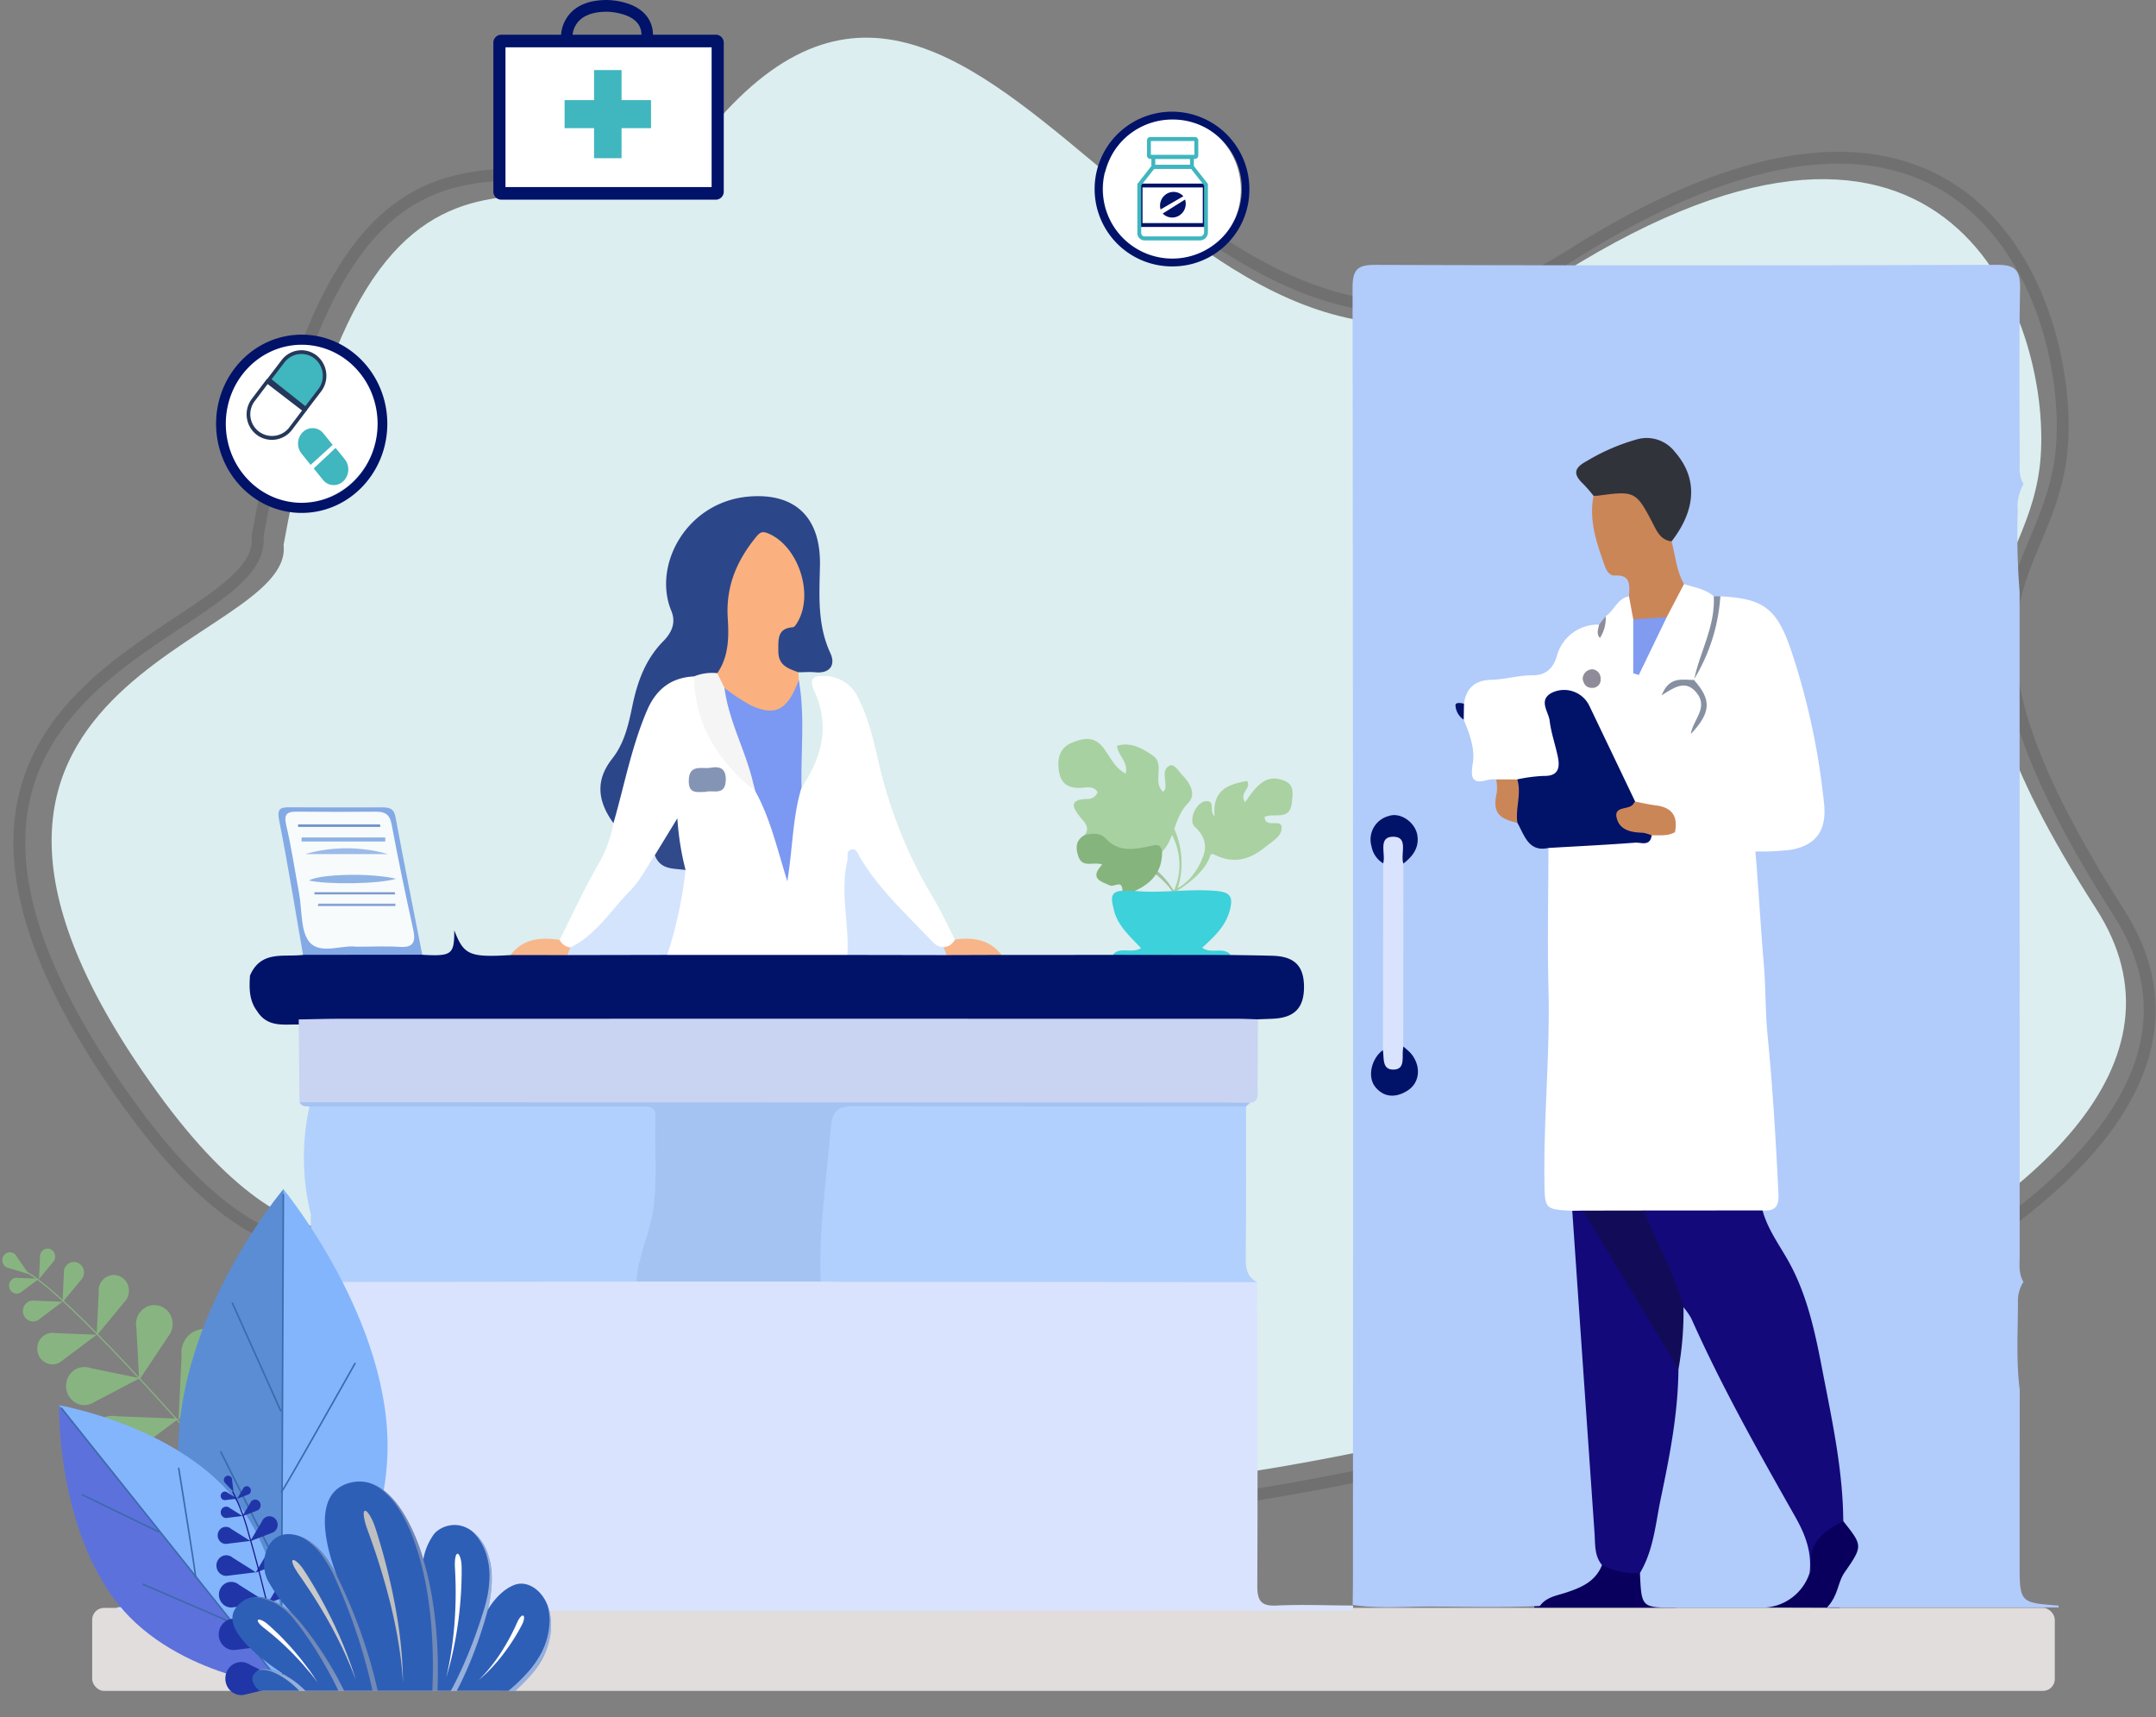 <svg xmlns="http://www.w3.org/2000/svg" xmlns:xlink="http://www.w3.org/1999/xlink" width="363.615" height="289.593" viewBox="0 0 363.615 289.593">
  <rect x="0" y="0" width="363.615" height="289.593" fill="#808080" stroke="none"/>
  <defs>
    <linearGradient id="linear-gradient" x1="0.426" y1="1.02" x2="0.72" y2="0.435" gradientUnits="objectBoundingBox">
      <stop offset="0" stop-color="#fff"/>
      <stop offset="0.05" stop-color="#f8f8f8"/>
      <stop offset="0.299" stop-color="#dadada"/>
      <stop offset="0.544" stop-color="#c4c4c4"/>
      <stop offset="0.781" stop-color="#b7b7b7"/>
      <stop offset="1" stop-color="#b3b3b3"/>
    </linearGradient>
    <linearGradient id="linear-gradient-2" x1="-7.067" y1="0.882" x2="-7.601" y2="0.339" xlink:href="#linear-gradient"/>
    <linearGradient id="linear-gradient-3" x1="1.21" y1="0.9" x2="1.592" y2="0.405" xlink:href="#linear-gradient"/>
    <linearGradient id="linear-gradient-4" x1="-0.566" y1="1.02" x2="-0.2" y2="0.415" xlink:href="#linear-gradient"/>
    <linearGradient id="linear-gradient-5" x1="-2.457" y1="0.926" x2="-2.257" y2="0.403" xlink:href="#linear-gradient"/>
    <linearGradient id="linear-gradient-6" x1="-3.953" y1="0.946" x2="-3.021" y2="0.001" gradientUnits="objectBoundingBox">
      <stop offset="0" stop-color="#fff"/>
      <stop offset="1" stop-color="#bfbfbf"/>
    </linearGradient>
    <linearGradient id="linear-gradient-7" x1="-9.465" y1="0.896" x2="-10.125" y2="0.423" xlink:href="#linear-gradient"/>
    <linearGradient id="linear-gradient-8" x1="-0.42" y1="0.89" x2="0.34" y2="0.048" xlink:href="#linear-gradient-6"/>
    <linearGradient id="linear-gradient-9" x1="0.804" y1="0.782" x2="1.602" y2="0.007" xlink:href="#linear-gradient-6"/>
    <linearGradient id="linear-gradient-10" x1="-18.437" y1="0.864" x2="-18.728" y2="0.047" xlink:href="#linear-gradient-6"/>
    <linearGradient id="linear-gradient-11" x1="-7.917" y1="0.793" x2="-8.426" y2="0.064" xlink:href="#linear-gradient-6"/>
  </defs>
  <g id="health_care" transform="translate(-11.156 -37.82)">
    <rect id="Rectangle_890" data-name="Rectangle 890" width="331" height="14" rx="2" transform="translate(26.704 309)" fill="#e1dddd"/>
    <g id="Group_44888" data-name="Group 44888" transform="translate(2.559 35.488)">
      <g id="Group_453" data-name="Group 453" transform="translate(0)">
        <path id="Path_650" data-name="Path 650" d="M159.443,119.9C140.323,144.62,105.5,98.23,89.4,187.657c1.932,17.15-72.109,22.172-21.247,92.384S138.1,236.4,119.582,269.293c-21.116,37.5,2.2,79.54,87.056,78.749S428,300.182,395.111,249.061s-10.975-53.744-9.371-76.337-15.033-72.151-80.752-30.823S207.86,57.311,159.443,119.9Z" transform="translate(-32.975 -93.425)" fill="#dceeef"/>
        <path id="Path_93296" data-name="Path 93296" d="M162.389,120.526c-19.636,25.584-55.4-22.433-71.931,70.131,1.984,17.752-74.055,22.95-21.82,95.623s71.832-45.168,52.814-11.124c-21.686,38.818,2.261,82.329,89.406,81.51s227.333-49.538,193.56-102.452-11.271-55.628-9.624-79.013-15.439-74.681-82.931-31.9S212.113,55.74,162.389,120.526Z" transform="translate(-38.421 -97.879)" fill="none" stroke="#707070" stroke-linecap="round" stroke-width="2" stroke-dasharray="1000"/>
        <g id="Group_439" data-name="Group 439" transform="translate(28.277 47)">
          <rect id="Rectangle_261" data-name="Rectangle 261" width="23.874" height="12.848" transform="translate(239.083 213.624)" fill="#09005d"/>
          <path id="Path_1142" data-name="Path 1142" d="M-2681.492,5104.08l-10.494,10.056-12.424-.038-2.689-1.526,16.882-17.577Z" transform="translate(2982.517 -4887.664)" fill="#09005d"/>
          <path id="Path_1143" data-name="Path 1143" d="M-4235.982,4874.527c.015,17.031.08,34.062-.007,51.093-.013,2.575.558,3.576,3.2,3.45,4.3-.206,8.614-.019,12.922,0q.218.808-.587.847-102.6.065-205.2,0c-.9,0-1.957.484-2.7-.529,8.017-.764,16.051-.2,24.076-.318,6.613-.1,6.613-.015,6.613-6.806q0-22.278,0-44.556c0-1.591-.215-3.268,2.089-3.2a4.711,4.711,0,0,1,3.615-1.1c17.072.01,34.145-.149,51.217.07q15.563-.211,31.128,0c22.885-.212,45.771-.063,68.658-.081A16.274,16.274,0,0,1-4235.982,4874.527Z" transform="translate(4428.355 -4702.952)" fill="#dae3fe"/>
          <path id="Path_1144" data-name="Path 1144" d="M-4122.77,4528.319c2.367.043,4.734.058,7.1.134,3.663.119,5.249,1.732,5.247,5.272,0,3.512-1.607,5.167-5.194,5.341-.859.042-1.719.066-2.58.1a5.889,5.889,0,0,1-4,1q-78.2.021-156.4-.014c-.215,0-.428-.043-.64-.062-2.723-.255-5.805.774-7.751-2.309-1.351-1.8-1.343-3.884-1.194-6,1.858-4.286,5.69-3.076,8.942-3.477a3.832,3.832,0,0,1,2.681-.906q7.37-.074,14.739,0a3.869,3.869,0,0,1,2.688.884c4.993.282,5.409-.037,5.4-4.125,1.611,4.175,2.549,4.587,9.495,4.178,3.1-1.714,6.441-.91,9.7-.976,5.592-.121,11.184-.205,16.775-.027q15.115-.237,30.228-.011c5.618-.147,11.238-.1,16.856.034,3.12-.057,6.283-.568,9.25.961l18.738-.015A51.639,51.639,0,0,1-4122.77,4528.319Z" transform="translate(4310.666 -4411.922)" fill="#011269"/>
          <path id="Path_1145" data-name="Path 1145" d="M-4175,4727.264l-54.894.072q-.021-5.719-.045-11.44a39.739,39.739,0,0,1-.2-18.259c1.185-1.038,2.627-.844,4-.846q25.121-.034,50.242,0c4.485.007,5.04.613,5.171,5.139.216,7.4.065,14.75-2.541,21.8A8.759,8.759,0,0,1-4175,4727.264Z" transform="translate(4262.674 -4555.786)" fill="#b2d0fd"/>
          <path id="Path_1146" data-name="Path 1146" d="M-4236.369,4627.792q-.064-6.984-.128-13.967c2.366-.04,4.732-.115,7.1-.115q75.562-.011,151.123,0c1.183,0,2.366.06,3.548.093-.02,3.854-.027,7.707-.07,11.561-.011,1.035.337,2.327-1.264,2.528a9.325,9.325,0,0,1-5.017.895c-13.117-.006-26.235.041-39.351-.016-15.911-.07-31.842.758-47.727.04-22.125-1-44.24-.367-66.355-.66A2.636,2.636,0,0,1-4236.369,4627.792Z" transform="translate(4267.196 -4486.558)" fill="#c9d3f2"/>
          <path id="Path_1147" data-name="Path 1147" d="M-3618.242,4730.224q-34.563-.026-69.126-.053c-1.507,0-3.014-.032-4.521-.048-1.149-1.276-1.026-2.889-1.047-4.443-.095-7.07,1.027-14.043,1.664-21.051.355-3.912,1.173-4.365,5.041-4.366q31.464-.006,62.928.013c1.052,0,2.155-.3,3.157.321-.005,8.543.034,17.087-.052,25.629C-3620.216,4728.034-3619.909,4729.426-3618.242,4730.224Z" transform="translate(3810.615 -4558.648)" fill="#b2d0fd"/>
          <path id="Path_1148" data-name="Path 1148" d="M-3912.944,4311.624l-30.382,0c-.738-.934-.389-1.935-.077-2.869a50.327,50.327,0,0,0,2.088-10.834c.111-2.25-.724-4.375-.838-6.724-1.043,1.258-1.661,2.691-2.556,3.923-3.088,5.608-7.613,9.92-11.98,14.372a3.732,3.732,0,0,1-2.822,1.405c-1.088-.1-1.958-.45-1.965-1.813,2.182-4.318,4.2-8.737,6.612-12.916a21.456,21.456,0,0,0,2.467-6.772c-.858-2.447.441-4.577.948-6.814,1.063-4.693,2.222-9.37,4.469-13.63,1.725-3.27,4.225-5.311,8.091-4.7a2.739,2.739,0,0,1,1.012,2.034c.466,7.552,5.084,12.533,9.887,17.4a38.233,38.233,0,0,1,4.654,12.039,82.792,82.792,0,0,1,1.33-10.616,1.95,1.95,0,0,1,1.333-1.72c3.4-5.031,4.835-10.371,2.155-16.245-.93-2.039-.225-2.7,1.667-2.56a6.2,6.2,0,0,1,5.545,3.33c2.045,3.872,2.907,8.151,3.892,12.35a78.772,78.772,0,0,0,9.09,21.994c1.283,2.186,2.345,4.511,3.509,6.773.036,1.431-.88,1.758-1.989,1.859-1.7.008-2.7-1.239-3.756-2.329-3.886-4-7.924-7.863-11.109-13.272a21.477,21.477,0,0,0-.8,8.855C-3912.083,4306.64-3911.49,4309.225-3912.944,4311.624Z" transform="translate(4036.182 -4195.235)" fill="#fff"/>
          <path id="Path_1149" data-name="Path 1149" d="M-4076.054,4698.972q-33.02,0-66.04-.044c-2.38-.007-3.7.387-3.954,3.342-.751,8.733-2.07,17.418-1.749,26.229l-31.055,0c.206-4.166,2.177-7.87,2.793-11.972.79-5.254.193-10.476.434-15.7.1-2.087-1.409-1.86-2.687-1.861q-12.9-.01-25.8,0l-29.669.005c-.7-.056-1.484.131-1.914-.712q77.575.018,155.148.037c1.72,0,3.439.04,5.159.062Q-4075.721,4698.664-4076.054,4698.972Z" transform="translate(4266.522 -4557.022)" fill="#a4c3f2"/>
          <path id="Path_1150" data-name="Path 1150" d="M-3902.712,4115.129c-3.782.182-6.347,2.1-7.9,5.709-2.628,6.113-3.834,12.671-5.672,19.032-2.81-3.834-2.972-7.37-.223-10.855,2.075-2.63,2.766-5.789,3.413-8.914.856-4.137,2.218-7.866,5.2-10.9,1.318-1.337,2.242-3.024,1.367-5.132-3.207-7.728,2.61-18.481,13.21-19.288,7.733-.588,12.029,3.572,11.858,11.672-.107,5.039-.458,9.969,1.756,14.748.923,1.994-.073,3.458-2.516,3.23-.955-.089-1.924-.006-2.888,0a3.024,3.024,0,0,1-3.8-2.225c-.6-2-.624-3.9,1.026-5.55,3.771-3.764,3.121-10.776-1.175-13.914-1.287-.941-2.15-.981-3.2.461-2.4,3.311-4.022,6.822-3.764,11.1a24.783,24.783,0,0,1-.672,7.3c-.317,1.323-.668,2.6-1.964,3.288C-3899.983,4115.286-3901.312,4115.9-3902.712,4115.129Z" transform="translate(4000.067 -4045.712)" fill="#2c468a"/>
          <path id="Path_1151" data-name="Path 1151" d="M-3796.76,4144.952c1.961-2.8,1.965-6.139,1.767-9.278-.343-5.418,1.554-9.745,4.8-13.714.679-.832,1.081-.974,2.082-.546,4.974,2.121,7.672,10.087,4.928,14.863-.21.365-.53.913-.827.934-2.646.185-2.446,2.042-2.452,4.021-.007,2.485,1.715,2.937,3.374,3.578.027.435.052.87.077,1.3.42,4.272-2.269,6.458-6.954,5.425a11.052,11.052,0,0,1-5.744-3.457C-3796.336,4147.141-3797.585,4146.42-3796.76,4144.952Z" transform="translate(3898.05 -4076.089)" fill="#fab17f"/>
          <path id="Path_1152" data-name="Path 1152" d="M-3431.377,4346.689c.919-1.24.026-2.078-.651-2.9-1.429-1.739-2.1-3.1,1.069-3.193a1.722,1.722,0,0,0,1.746-1.16c-.684-1.071-1.752-.782-2.646-.717-1.98.146-3.444-.471-3.838-2.622s.019-4.138,2.193-5c1.788-.708,3.634-1.2,5.221.815,1.162,1.475,1.9,3.422,3.8,4.409.5-1.982-1.249-2.922-1.462-4.688,2.387-.715,4.358.477,6.115,1.7,2.012,1.4-.2,4.392,1.684,6.069a1.864,1.864,0,0,0,.323-.48c.327-1.322-.741-3.118.723-3.924.79-.436,1.563.934,2.224,1.623,1.3,1.355,2.368,3.257.906,4.708-2.346,2.328-2.154,5.915-4.362,8.182C-3423.069,4350.513-3427.328,4349.13-3431.377,4346.689Z" transform="translate(3594.643 -4250.517)" fill="#a8d1a2"/>
          <path id="Path_1198" data-name="Path 1198" d="M-9137.062,230.767a10.774,10.774,0,0,1,.464,9.736c-2.427,5.132,3.915-2.032,0-10.648S-9137.062,230.767-9137.062,230.767Z" transform="translate(9314.883 -134.909)" fill="#a9d1a2"/>
          <path id="Path_1199" data-name="Path 1199" d="M1.078,4.194s1.769,7.47-.212,10.563S4.506,12.832,1.46,3.9,1.078,4.194,1.078,4.194Z" transform="translate(166.917 97.92) rotate(-49)" fill="#a0c39a"/>
          <path id="Path_1153" data-name="Path 1153" d="M-3791.084,4272.179a32.829,32.829,0,0,0,4.528,2.98c4.142,1.862,6.133.71,8.006-4.311,1.081,6.018.313,12.088.47,18.133-1.494,4.819-1.456,9.894-2.4,15.81-1.77-5.685-2.914-10.695-5.38-15.15-2.974-4.554-3.781-10-5.69-15A2.311,2.311,0,0,1-3791.084,4272.179Z" transform="translate(3893.587 -4200.823)" fill="#7b98f2"/>
          <path id="Path_1154" data-name="Path 1154" d="M-3359.237,4493.085l-19.922-.025c1.266-1.463,3.082-.16,4.794-1.119-1.87-2.023-4.014-3.8-4.628-6.613-.306-1.4-.836-3,1.486-3.064a1.522,1.522,0,0,1,2.059.018c4.638.442,9.268-.43,13.933.02,2.452.235,2.6,1.279,2.127,3.18-.683,2.718-2.625,4.493-4.67,6.379C-3362.493,4493-3360.5,4491.6-3359.237,4493.085Z" transform="translate(3547.134 -4376.688)" fill="#3cd1db"/>
          <path id="Path_1155" data-name="Path 1155" d="M-3293.775,4386.12c1.725-3.174,1.835-5.338-.443-7.449-1.137-1.055.217-4.088,1.751-4.288,1.891-.247.534,1.808,1.6,2.482-.44-4.226,2.141-5.373,5.484-5.9.761,1.255-1.463,2.016-.344,3.57,1.7-2.443,3.467-5.114,6.861-3.5,1.466.7,1.142,2.315,1.009,3.6-.327,3.164-3.055,1.592-4.6,2.4a2.074,2.074,0,0,0,.162.6c.667,1.064,2.883-.374,2.72,1.41-.12,1.308-1.644,2.155-2.767,3.06-2.691,2.167-5.321,2.875-8.583,1.269C-3292.017,4382.835-3292.123,4384.951-3293.775,4386.12Z" transform="translate(3476.045 -4283.907)" fill="#a9d1a2"/>
          <path id="Path_1156" data-name="Path 1156" d="M-4233.6,4424.533l-20.108.023c-1.317-7.554-2.524-15.133-4.023-22.648-.42-2.1.256-2.251,1.827-2.239,5.166.042,10.333.024,15.5.014,1.146,0,2.006.092,2.295,1.641C-4236.671,4409.074-4235.115,4416.8-4233.6,4424.533Z" transform="translate(4285.135 -4308.182)" fill="#83aae5"/>
          <path id="Path_1157" data-name="Path 1157" d="M-3406.737,4436.064l-2.059-.018c-.025-1.964-1.385-.594-2.076-.894-1.587-.689-3.549-1.19-1.341-3.532-1.4-.579-3.275.664-3.994-1.3-.512-1.4-.544-2.84,1.05-3.682,1.339-.279,2.5-.543,3.73.761,2.053,2.178,4.875,1.648,7.327,1.091,1.3-.3,1.723-.3,1.989.961C-3402.086,4432.846-3403.93,4434.819-3406.737,4436.064Z" transform="translate(3578.424 -4330.47)" fill="#85b47d"/>
          <path id="Path_1158" data-name="Path 1158" d="M-3092.343,4879.926c1.24-.151,2.068.157,2.058,1.709-.03,4.874-.02,9.748-.012,14.622a1.706,1.706,0,0,1-1.422,1.889c-.376-.381-1.081-.764-1.079-1.142C-3092.763,4891.31-3093.681,4885.582-3092.343,4879.926Z" transform="translate(3306.731 -4708.397)" fill="#496ea5"/>
          <path id="Path_1159" data-name="Path 1159" d="M-3092.262,4072.3c1.273-.154,2.083.23,2.077,1.761q-.032,7.214,0,14.426a2.061,2.061,0,0,1-1.4,2.018c-.366-.388-1.044-.77-1.052-1.165C-3092.751,4083.657-3093.458,4077.953-3092.262,4072.3Z" transform="translate(3306.626 -4035.327)" fill="#486da3"/>
          <path id="Path_1160" data-name="Path 1160" d="M-4004.915,4532.932a2.318,2.318,0,0,0,1.816,1.27c.69.792-.241.9-.5,1.3l-9.587-.01C-4011,4532.629-4008.042,4532.491-4004.915,4532.932Z" transform="translate(4079.619 -4419.085)" fill="#f7b78b"/>
          <path id="Path_1161" data-name="Path 1161" d="M-3557.683,4534.142a2.253,2.253,0,0,0,1.915-1.271c3.01-.412,5.791-.068,7.872,2.585l-9.226.03C-3557.4,4535.08-3558.172,4534.9-3557.683,4534.142Z" transform="translate(3697.132 -4419.07)" fill="#f8b589"/>
          <path id="Path_1162" data-name="Path 1162" d="M-3953.274,4465.02q.253-.648.5-1.3c4.347-2.086,6.861-6.3,10.128-9.615,1.651-1.677,2.756-3.936,4.108-5.932,1.74.81,3.5,1.582,5.188,2.5a70.909,70.909,0,0,1-3.09,14.315Z" transform="translate(4029.291 -4348.606)" fill="#d4e4fd"/>
          <path id="Path_1163" data-name="Path 1163" d="M-3644.614,4458.679q.282.672.562,1.344l-16.774-.028c.312-5.3-1.272-10.607-.012-15.917.146-.614-.215-1.485.493-1.8.992-.436,1.23.579,1.6,1.2,3.069,5.2,7.41,9.217,11.489,13.48C-3646.51,4457.745-3645.84,4458.681-3644.614,4458.679Z" transform="translate(3784.064 -4343.607)" fill="#d4e4fd"/>
          <path id="Path_1164" data-name="Path 1164" d="M-3814.777,4266.069c.724,5.575,3.517,10.474,4.8,15.867.127.536.284,1.064.427,1.6-6.1-4.937-10.23-11.016-10.372-19.4a7.921,7.921,0,0,1,3.936-.553Z" transform="translate(3917.28 -4194.713)" fill="#f5f5f5"/>
          <path id="Path_1165" data-name="Path 1165" d="M-3855.967,4419.556c-1.958-.32-4.222.047-5.187-2.5l3.8-6.222A46.912,46.912,0,0,0-3855.967,4419.556Z" transform="translate(3951.912 -4317.485)" fill="#304a8b"/>
          <path id="Path_1166" data-name="Path 1166" d="M-3822.534,4363.277c-1.408,0-2.84.4-2.853-1.776-.018-3.033,2.231-2.035,3.712-2.3,1.432-.26,2.559.049,2.533,2C-3819.182,4364.083-3821.351,4362.875-3822.534,4363.277Z" transform="translate(3921.868 -4274.387)" fill="#8494b4"/>
          <path id="Path_1167" data-name="Path 1167" d="M-4238.591,4426.852c-2.3-.344-5.974,1.327-7.813-.695-1.617-1.778-1.3-5.462-1.829-8.307-.709-3.831-1.276-7.7-2.167-11.481-.48-2.046.292-2.308,1.885-2.292q6.618.064,13.238.005c1.477-.011,2.326.4,2.652,2.147,1.1,5.9,2.337,11.78,3.626,17.642.472,2.146.085,3.17-2.261,3.013C-4233.51,4426.733-4235.777,4426.852-4238.591,4426.852Z" transform="translate(4278.993 -4311.854)" fill="#f8fbfc"/>
          <g id="Group_438" data-name="Group 438" transform="translate(208.432)">
            <path id="Path_1168" data-name="Path 1168" d="M-3042.973,4062.417c3.293,4.156,3.324,4.179.2,8.678-1.154,1.664-1.03,3.866-2.937,5.871h39.079s-.056-.314-.056-.313c-6.54-.481-6.543-.481-6.541-7.324q0-14.523.017-29.047c-.622-4.9-.308-9.814-.3-14.724a5.96,5.96,0,0,1,.928-3.5c-.865-1.426-.637-3.023-.637-4.575q-.013-55.889-.012-111.778a123.563,123.563,0,0,1-.318-13.713,7.534,7.534,0,0,1,.991-4.49c-.8-1.19-.666-2.55-.666-3.89,0-9.632-.119-19.266.07-28.894.062-3.126-.616-4.2-3.841-4.189q-52.485.182-104.97.009c-2.968-.009-3.769.823-3.765,3.916q.124,108.861.063,217.724c0,1.456-.029,2.911-.045,4.367,4.595.688,9.214.229,13.82.269,5.912.052,11.827.177,17.739-.082,1.113-1.536,2.844-1.743,4.44-2.272,2.515-.833,4.941-1.829,6.058-4.65.013-6.929-.805-13.809-1.209-20.71-.66-11.264-1.479-22.522-2.336-33.775-.153-2.009-.109-4.055-1.575-5.662-2.914-.722-3.75-2.7-3.593-5.684.863-16.333.69-32.686.672-49.034a20.378,20.378,0,0,0-.33-5.342c-1.525-2.058-4.387-2.555-5.518-5.086-2.142-1.055-3.737-2.433-3.174-5.289a2.141,2.141,0,0,0-1.011-2.239c-2.127-.152-3.03-1.036-2.948-3.54a13.679,13.679,0,0,0-1.508-6.435,6.182,6.182,0,0,0-.8-1.007c-.841-.807-1.274-1.45.423-1.448,1.879-3.8,5.555-3.472,8.7-3.677,3.739-.243,6.517-1.1,7.977-5.168.849-2.368,3.215-3.442,5.539-4.147a5.252,5.252,0,0,0,1.961-1.282c1.2-1.469,2.82-2.544,3.775-4.255.323-1.386.379-2.938-1.083-3.428-3.157-1.059-3.6-3.84-4.173-6.518a22.926,22.926,0,0,1-.7-6.258,2.823,2.823,0,0,0-.324-1.276c-2.028-3.634-2-3.732,1.735-5.693a26.554,26.554,0,0,1,3.261-1.4c2.884-1.053,5.636-1.419,7.979,1.266,2.488,2.851,2.865,6.11,1.788,9.652-.518,1.706-1.7,3.093-2.231,4.8a13.143,13.143,0,0,0,1.963,7.353c1.6,1.354,3.654,1.636,5.452,2.531a7.535,7.535,0,0,0,1.508.251c6.04.249,9.534,3.39,11.245,9.521a136.083,136.083,0,0,1,4.97,24.254c.408,4.486-1.246,6.645-5.594,7.331-1.833.289-3.959-.547-5.428,1.363a44.105,44.105,0,0,0,.246,10c1.264,14.464,1.746,28.985,3,43.448.19,2.186.5,4.528-1.434,6.242-.954,1.313-.464,2.66.226,3.755,8.885,14.1,10.039,30.414,12.347,46.4C-3043.718,4060.618-3043.768,4061.66-3042.973,4062.417Z" transform="translate(3125.733 -3850.533)" fill="#b1cbfb"/>
            <path id="Path_1169" data-name="Path 1169" d="M-2786.853,4854.28c-.059-8.716-1.927-17.165-3.558-25.641-1.215-6.316-2.561-12.645-5.729-18.275-1.562-2.775-3.467-5.334-4.328-8.489a2.722,2.722,0,0,0-2.275-1.009c-5.628-.04-11.264-.489-16.877.251-1.979.938-1.045,2.4-.5,3.66,1.888,4.383,3.79,8.759,5.636,13.16,4.287,9.5,9.127,18.694,14.208,27.757.756,1.348,1.4,2.765,2.226,4.074a36.81,36.81,0,0,1,5.527,13.249c.123-.174.377-.375.351-.52C-2793.007,4857.923-2790.135,4855.96-2786.853,4854.28Z" transform="translate(2869.613 -4642.396)" fill="#13097a"/>
            <path id="Path_1170" data-name="Path 1170" d="M-2794.784,4950.64c.405-3.48-.7-6.417-2.4-9.432-6.207-10.964-12.412-21.941-17.565-33.51a11.683,11.683,0,0,0-1.3-1.862c-1.161.814-1.088,2.111-1.092,3.306a46.252,46.252,0,0,1-.613,6.959,173.671,173.671,0,0,1-5.128,31.309c-.258,1.062-.876,2.069-.518,3.24.258,5.847.258,5.846,6.057,5.842q7.237-.005,14.473,0A8.464,8.464,0,0,0-2794.784,4950.64Z" transform="translate(2871.87 -4730.018)" fill="#b1cbfb"/>
            <path id="Path_1171" data-name="Path 1171" d="M-2882.731,4866.279c2.318-3.869,2.634-8.363,3.531-12.651,1.5-7.143,2.9-14.318,2.962-21.682a13.3,13.3,0,0,0-2.216-5.38c-3.7-5.965-7.314-11.987-10.955-17.991-.841-1.388-1.523-2.953-2.97-3.857a1.4,1.4,0,0,0-1.764.473q1.865,27.18,3.756,54.36c.13,1.834-.062,3.818,1.261,5.378A11.834,11.834,0,0,0-2882.731,4866.279Z" transform="translate(2931.199 -4645.649)" fill="#13097a"/>
            <path id="Path_1172" data-name="Path 1172" d="M-2918.865,4486.151l1.8-.03a12.489,12.489,0,0,0,10.323-.016l19.965-.015c1.792.136,2.794-.393,2.69-2.6-.424-9-.961-17.994-1.841-26.962-.392-3.99-.291-8-.635-12.012-.542-6.306-.875-12.644-1.417-18.96-.271-1.9-1.8-1.449-2.928-1.644-3.525-.611-7.179-.477-10.535-2.043a7.892,7.892,0,0,0-4.367.631c-1.121.878-2.433.69-3.695.671a51.454,51.454,0,0,0-10.5.642c-1.032.2-2.154.123-2.878,1.146-.012,7.938-.194,15.879.006,23.811.27,10.727-.805,21.409-.688,32.125C-2923.51,4485.9-2923.557,4485.9-2918.865,4486.151Z" transform="translate(2955.921 -4326.611)" fill="#fff"/>
            <path id="Path_1173" data-name="Path 1173" d="M-2974.832,4215.537c1.205,1.922,3.183,1.585,4.97,1.9,2.857.508,5.832.208,8.592,1.359a43.02,43.02,0,0,0,6.1-.307c4.263-.8,5.959-3.374,5.473-7.847a119.914,119.914,0,0,0-5.507-25.653c-2.419-7.137-4.616-8.868-11.978-9.227-1.207,4.728-2.3,9.5-4.36,13.93a.863.863,0,0,0,.067,1.192c2.134,1.949,1.713,4.08.683,5.757,1.7-4.114.631-6.158-3.726-6.165.905-.771,2.417.548,3.107-.982a90.412,90.412,0,0,0,3.055-8.976c.411-1.521,1.046-3.165.069-4.763-1.455-1.261-3.3-1.494-5.018-2.065-1.994,1.109-2.319,3.439-3.49,5.15-1.061,2.692-2.7,5.067-4.177,8.448a76.559,76.559,0,0,1-.163-7.789c-.09-1.414-.155-2.838-1.452-3.742-1.934.331-2.49,2.406-3.933,3.359-.347.452-.293,1.056-.546,1.55a1.784,1.784,0,0,0-.327,1.213c-.221-.423.086-.945-.235-1.348a7.165,7.165,0,0,0-7.1,5.192c-.663,2.4-2.1,3.368-4.1,3.355-2.372-.014-4.63.712-6.965.755-2.617.049-4.235,1.261-4.628,4.033a2.579,2.579,0,0,0-.047,2.694c1,2.4,1.959,4.956,1.522,7.491-.492,2.861.339,3.33,2.689,2.634a5.016,5.016,0,0,1,1.268-.049,4.266,4.266,0,0,0,3.49.86c1.592-.251,3.172-.577,4.788-.711,2.452-.206,3.378-1.714,2.955-4.158-.362-2.1-1.01-4.127-1.4-6.214-.23-1.223-1.07-2.792.767-3.42a3.324,3.324,0,0,1,4.056,1.208,19.186,19.186,0,0,1,1.4,2.646c2.254,4.457,4.161,9.1,6.63,13.444a3.239,3.239,0,0,0,2.218,1.189A5.7,5.7,0,0,1-2974.832,4215.537Z" transform="translate(3029.21 -4119.854)" fill="#fff"/>
            <path id="Path_1175" data-name="Path 1175" d="M-2867.058,4093.472q.359,1.937.717,3.871c1.994,1.741,3.833.879,5.651-.36l2.912-5.578c-1.291-2.216-1.438-4.793-2.1-7.208-.923-1.741-2.208-3.223-3.143-4.975-2.5-4.679-5.394-5.4-10.023-2.7-.823,4.252.586,8.12,1.96,11.979.26.729.832,1.52,1.625,1.465C-2866.723,4089.777-2866.94,4091.631-2867.058,4093.472Z" transform="translate(2913.679 -4037.566)" fill="#cb8658"/>
            <path id="Path_1176" data-name="Path 1176" d="M-2887.1,4035.626a5.388,5.388,0,0,0,.641-.009c6.479-.854,6.507-.869,9.692,5.323.653,1.271,1.393,2.215,2.833,2.366,4.2-5.415,4.389-10.7.57-15.063a6,6,0,0,0-6.34-2.157,34.54,34.54,0,0,0-8.561,3.693c-2.2,1.176-2.274,2.246-.559,3.862A25.208,25.208,0,0,1-2887.1,4035.626Z" transform="translate(2927.742 -3996.674)" fill="#31333a"/>
            <path id="Path_1177" data-name="Path 1177" d="M-3097.1,4430.111q-.028,15.754-.057,31.506a2.511,2.511,0,0,0,.531,3.519,1.815,1.815,0,0,0,2.372.021c1.494-1.164,1.216-2.644.543-4.149q.01-15.431.022-30.863c.708-1.718,1.145-3.435-.54-4.829a1.787,1.787,0,0,0-2.387,0C-3098.281,4426.709-3097.93,4428.4-3097.1,4430.111Z" transform="translate(3102.264 -4329.172)" fill="#dae3fe"/>
            <path id="Path_1178" data-name="Path 1178" d="M-3100.792,4641.845c-.023.216-.05.432-.07.647-.121,1.333.361,3.252-1.636,3.24-1.926-.012-1.5-1.969-1.739-3.278-1.931,1.413-2.655,4.508-1.274,6.21,1.566,1.93,3.66,1.766,5.475.587,2.153-1.4,2.249-4.29.456-6.325A13.024,13.024,0,0,0-3100.792,4641.845Z" transform="translate(3109.348 -4510.01)" fill="#011269"/>
            <path id="Path_1179" data-name="Path 1179" d="M-3104.366,4415.689c.471-1.588-.956-4.5,1.709-4.485,2.641.014,1.142,2.957,1.7,4.519,1.533-1.183,2.684-2.62,2.355-4.75-.336-2.182-2.844-3.969-4.823-3.266a4.09,4.09,0,0,0-2.905,5.124A4.2,4.2,0,0,0-3104.366,4415.689Z" transform="translate(3109.532 -4314.749)" fill="#011269"/>
            <path id="Path_1180" data-name="Path 1180" d="M-2971.473,4378.755c.846-2.446,2.654-4.9-.025-7.331l-3.555,0a7.555,7.555,0,0,1,.1,2.239C-2975.672,4376.845-2974.818,4378-2971.473,4378.755Z" transform="translate(2999.278 -4284.642)" fill="#cb8658"/>
            <path id="Path_1181" data-name="Path 1181" d="M-2762.748,4186.087c.266,5.055-2.354,9.372-3.33,14.109l-.052-.04a30.557,30.557,0,0,0,4.487-14.062Z" transform="translate(2823.67 -4130.184)" fill="#8690a1"/>
            <g id="Group_452" data-name="Group 452" transform="translate(17.352 71.678)">
              <path id="Path_1174" data-name="Path 1174" d="M-2932.524,4299.614q-3.858-8.071-7.72-16.137a4.72,4.72,0,0,0-6.367-2.2c-2.286,1.233-.519,3.168-.333,4.718.25,2.077.981,4.086,1.394,6.149.395,1.97-.1,3.206-2.417,3.139a26.856,26.856,0,0,0-4.442.582c.761,2.44-.35,4.889.024,7.332,1.207,2.132,1.878,4.979,5.235,4.234,4.876-.283,9.757-.519,14.627-.891.976-.075,2.5.709,2.786-1.23-.419-1.322-1.582-1.285-2.591-1.542-2.084-.531-3.08-1.328-.68-2.986A1.365,1.365,0,0,0-2932.524,4299.614Z" transform="translate(2962.836 -4280.765)" fill="#011269"/>
              <path id="Path_1182" data-name="Path 1182" d="M-3015.894,4296.892q.023-1.346.047-2.694c-.531-.137-1.4-.252-1.437.226A3.109,3.109,0,0,0-3015.894,4296.892Z" transform="translate(3017.289 -4291.86)" fill="#011269"/>
            </g>
            <path id="Path_1183" data-name="Path 1183" d="M-2867.1,4207.679c-.137.73-.516,1.471.128,2.254a6.134,6.134,0,0,0,.98-3.669Z" transform="translate(2908.686 -4146.998)" fill="#8f8b99"/>
            <path id="Path_1184" data-name="Path 1184" d="M-2872.574,4807.866l-10.323.016q6.724,11.149,13.446,22.3c.9,1.488,1.773,2.991,2.659,4.486a55.288,55.288,0,0,0,.856-10.48C-2867.444,4818.438-2870.51,4813.373-2872.574,4807.866Z" transform="translate(2921.753 -4648.372)" fill="#120c58"/>
            <path id="Path_1185" data-name="Path 1185" d="M-2844.567,4393.9a1.13,1.13,0,0,0-.211.242c-.616,1.335-3.491.3-2.892,2.581.536,2.039,2.505,2.381,4.388,2.434a6.088,6.088,0,0,1,1.5.443c1.323-.072,2.687.179,3.925-.545.575-2.806-.618-4.2-3.264-4.523C-2842.275,4394.395-2843.417,4394.117-2844.567,4393.9Z" transform="translate(2892.231 -4303.375)" fill="#cb8658"/>
            <path id="Path_1186" data-name="Path 1186" d="M-2824.234,4207.173q-2.826.182-5.652.362,0,4.554,0,9.108l.937.285Z" transform="translate(2877.225 -4147.756)" fill="#809bef"/>
            <path id="Path_1187" data-name="Path 1187" d="M-2794.455,4270.474c-1.968,0-4.185-.687-5.458,2.591,2.111-1.341,3.968-2.643,5.772-.572,2.288,2.627-.536,4.681-.853,7.1,3.432-3.674,3.529-5.775.487-9.158Z" transform="translate(2852.046 -4200.461)" fill="#8690a1"/>
            <path id="Path_1188" data-name="Path 1188" d="M-2883.183,4261.6c.16.94.649,1.578,1.666,1.532a1.367,1.367,0,0,0,1.358-1.505,1.531,1.531,0,0,0-1.313-1.624A1.645,1.645,0,0,0-2883.183,4261.6Z" transform="translate(2921.993 -4191.786)" fill="#8f8b99"/>
          </g>
          <path id="Path_1189" data-name="Path 1189" d="M-4211.057,4468.7c-3,.922-11.756.987-14.709.293C-4224.027,4467.918-4215.5,4467.653-4211.057,4468.7Z" transform="translate(4258.182 -4365.159)" fill="#8fb3e4"/>
          <path id="Path_1190" data-name="Path 1190" d="M-4219.38,4430.891h-14.112c0-.228,0-.455.006-.683h14.115C-4219.374,4430.436-4219.376,4430.663-4219.38,4430.891Z" transform="translate(4264.672 -4333.632)" fill="#8cb2e6"/>
          <path id="Path_1191" data-name="Path 1191" d="M-4215.674,4442.144h-13.945A25.376,25.376,0,0,1-4215.674,4442.144Z" transform="translate(4261.418 -4342.765)" fill="#9bbbe8"/>
          <path id="Path_1192" data-name="Path 1192" d="M-4223.3,4417.409h-13.893c0-.143,0-.284,0-.426h13.809C-4223.36,4417.125-4223.331,4417.267-4223.3,4417.409Z" transform="translate(4267.785 -4322.611)" fill="#7093cb"/>
          <path id="Path_1193" data-name="Path 1193" d="M-4206.292,4485.982h-13.624l-.01-.375h13.525C-4206.363,4485.732-4206.327,4485.857-4206.292,4485.982Z" transform="translate(4253.276 -4379.801)" fill="#7d9acd"/>
          <path id="Path_1194" data-name="Path 1194" d="M-4216.364,4497.215h12.978c0,.137,0,.273.006.41h-13.1Q-4216.424,4497.421-4216.364,4497.215Z" transform="translate(4250.386 -4389.476)" fill="#8aa3d6"/>
          <path id="Path_1195" data-name="Path 1195" d="M-3310.879,4444.423s-1.247,5.051-5.587,6.651h.891s4.821-2.812,5.668-6.1Z" transform="translate(3494.379 -4345.479)" fill="#a9d1a2"/>
        </g>
        <g id="Group_446" data-name="Group 446" transform="translate(91.8 2.332)">
          <rect id="Rectangle_879" data-name="Rectangle 879" width="37.521" height="24.861" transform="translate(0.319 6.747)" fill="#fff"/>
          <path id="Path_95" data-name="Path 95" d="M950.449,335.993h-4.968v-5.068h-4.637v5.068h-4.968v4.73h4.968v5.068h4.637v-5.068h4.968Z" transform="translate(-923.857 -319.109)" fill="#40b6bf"/>
          <path id="Path_96" data-name="Path 96" d="M869.85,238.987H859.232c-.03-2.4-1.459-4.24-4.033-5.178a12.089,12.089,0,0,0-3.717-.675c-7.181,0-7.709,5.157-7.747,5.853h-10.1a1.35,1.35,0,0,0-1.321,1.375v25.075a1.35,1.35,0,0,0,1.321,1.375H869.85a1.35,1.35,0,0,0,1.321-1.375V240.362A1.35,1.35,0,0,0,869.85,238.987Zm-23.455-1.9c.946-1.31,2.658-1.975,5.087-1.975a10.267,10.267,0,0,1,3.106.575c1.793.665,2.677,1.746,2.706,3.3H845.676A3.952,3.952,0,0,1,846.4,237.086Zm22.73,27.6H834.357V241.117h34.768Z" transform="translate(-832.311 -233.134)" fill="#011269"/>
        </g>
        <g id="Group_445" data-name="Group 445" transform="translate(193.756 21.171)">
          <ellipse id="Ellipse_1665" data-name="Ellipse 1665" cx="11.605" cy="12.083" rx="11.605" ry="12.083" transform="translate(0.906 1.071)" fill="#fff"/>
          <rect id="Rectangle_54" data-name="Rectangle 54" width="10.826" height="6.707" transform="translate(7.118 12.483)" fill="#fff"/>
          <g id="Group_51" data-name="Group 51" transform="translate(10.482 14.365)">
            <path id="Path_86" data-name="Path 86" d="M1551.77,545.557a2.5,2.5,0,0,1-.973,3.045,2.39,2.39,0,0,1-3.1-.49Z" transform="translate(-1547.467 -545.334)" fill="#011269"/>
            <path id="Path_87" data-name="Path 87" d="M1547.29,547.03a2.534,2.534,0,0,1-1.94-.911l-.117-.138,4.373-2.742.066.163a2.642,2.642,0,0,1-1.033,3.236A2.532,2.532,0,0,1,1547.29,547.03Zm-1.6-.98a2.232,2.232,0,0,0,2.793.325,2.328,2.328,0,0,0,.973-2.687Z" transform="translate(-1545.233 -543.239)" fill="#fff"/>
          </g>
          <g id="Group_52" data-name="Group 52" transform="translate(10.192 13.221)">
            <path id="Path_88" data-name="Path 88" d="M1543.869,536.312a2.493,2.493,0,0,1,1.072-3.009,2.393,2.393,0,0,1,3.085.6Z" transform="translate(-1543.567 -532.824)" fill="#011269"/>
            <path id="Path_89" data-name="Path 89" d="M1544.756,531.356a2.543,2.543,0,0,1,1.91.98l.112.142-4.46,2.585-.06-.166a2.635,2.635,0,0,1,1.138-3.2A2.528,2.528,0,0,1,1544.756,531.356Zm1.563,1.036a2.234,2.234,0,0,0-2.781-.424,2.322,2.322,0,0,0-1.061,2.651Z" transform="translate(-1542.092 -531.355)" fill="#fff"/>
          </g>
          <path id="Path_90" data-name="Path 90" d="M1529.565,441.939h-7.542a.564.564,0,0,1-.552-.575v-2.549a.564.564,0,0,1,.552-.575h7.542a.564.564,0,0,1,.552.575v2.549A.564.564,0,0,1,1529.565,441.939Zm-7.443-.678h7.343v-2.342h-7.343Z" transform="translate(-1513.184 -433.975)" fill="#40b6bf"/>
          <path id="Path_91" data-name="Path 91" d="M1536.65,470.374h-7.166v-2.3h7.166Zm-6.514-.627H1536V468.7h-5.863Z" transform="translate(-1520.457 -460.749)" fill="#40b6bf"/>
          <path id="Path_92" data-name="Path 92" d="M1515.258,525.63h-11.415v-7.312h11.415Zm-10.79-.65h10.165v-6.012h-10.165Z" transform="translate(-1496.94 -506.193)" fill="#011269"/>
          <path id="Path_93" data-name="Path 93" d="M1514.414,499.675h-9.364a1.224,1.224,0,0,1-1.207-1.238v-8.284l2.214-2.823a1.072,1.072,0,0,1,.847-.416h6.3l2.54,3.239v8.156A1.351,1.351,0,0,1,1514.414,499.675Zm-9.919-9.28v8.042a.558.558,0,0,0,.555.56h9.364a.685.685,0,0,0,.681-.688v-7.914l-2.2-2.8H1506.9a.433.433,0,0,0-.342.167h0Z" transform="translate(-1497.185 -477.967)" fill="#40b6bf"/>
          <path id="Path_94" data-name="Path 94" d="M1444.545,419.995a13.048,13.048,0,1,1,12.775-13.045A12.926,12.926,0,0,1,1444.545,419.995Zm0-24.769a11.727,11.727,0,1,0,11.507,11.724A11.63,11.63,0,0,0,1444.545,395.225Z" transform="translate(-1431.771 -393.905)" fill="#011269"/>
        </g>
        <g id="Group_451" data-name="Group 451" transform="translate(45.041 58.773)">
          <ellipse id="Ellipse_1666" data-name="Ellipse 1666" cx="13.389" cy="13.941" rx="13.389" ry="13.941" transform="translate(0.634 0.483)" fill="#fff"/>
          <g id="Group_450" data-name="Group 450" transform="translate(4.852 2.393)">
            <g id="Group_441" data-name="Group 441">
              <g id="Group_42" data-name="Group 42">
                <path id="Path_76" data-name="Path 76" d="M284.7,885.225a4.332,4.332,0,0,1-2.616-.879,4.089,4.089,0,0,1-1.585-2.7,4.141,4.141,0,0,1,.74-3.038l5.605-7.743a3.776,3.776,0,0,1,5.343-.821l.715.538a3.791,3.791,0,0,1,1.469,2.507,3.839,3.839,0,0,1-.686,2.816l-5.426,7.5A4.386,4.386,0,0,1,284.7,885.225Zm5.221-15.317a3.2,3.2,0,0,0-2.595,1.332l-5.605,7.743a3.5,3.5,0,0,0-.625,2.565,3.459,3.459,0,0,0,1.341,2.287h0a3.772,3.772,0,0,0,5.338-.818l5.426-7.5a3.2,3.2,0,0,0,.57-2.344,3.159,3.159,0,0,0-1.226-2.09l-.715-.539A3.165,3.165,0,0,0,289.921,869.908Z" transform="translate(-280.454 -869.279)" fill="#fff"/>
                <g id="Group_41" data-name="Group 41" transform="translate(3.647 0.233)">
                  <path id="Path_77" data-name="Path 77" d="M331.6,881.289l-2.374,3.106a0,0,0,0,1,0,0l-6.17-4.908a0,0,0,0,1,0,0l2.336-3.057a3.9,3.9,0,0,1,5.409-.837,4.056,4.056,0,0,1,.8,5.7Z" transform="translate(-322.62 -874.53)" fill="#40b6bf"/>
                  <path id="Path_78" data-name="Path 78" d="M325.226,881.924l-.24-.188-6.416-5.1.193-.255,2.336-3.056a4.178,4.178,0,0,1,5.819-.9,4.379,4.379,0,0,1,.866,6.152Zm-5.8-5.4,5.694,4.528,2.191-2.866a3.733,3.733,0,0,0-.741-5.245,3.589,3.589,0,0,0-5,.776Z" transform="translate(-318.571 -871.621)" fill="#25385b"/>
                </g>
              </g>
              <g id="Group_44" data-name="Group 44" transform="translate(0.297 5.071)">
                <g id="Group_43" data-name="Group 43" transform="translate(0 0)">
                  <path id="Path_79" data-name="Path 79" d="M287.566,929.064l2.369-3.129h0l6.295,4.832a0,0,0,0,1,0,0l-2.331,3.079a3.97,3.97,0,1,1-6.337-4.785Z" transform="translate(-286.452 -925.36)" fill="#fff"/>
                  <path id="Path_80" data-name="Path 80" d="M286.98,921.558l.244.185,6.546,5.024-.193.257-2.331,3.079a4.265,4.265,0,0,1-5.879.963,4.337,4.337,0,0,1-.941-6.135Zm5.925,5.33-5.809-4.458-2.186,2.888a3.661,3.661,0,1,0,5.854,4.4Z" transform="translate(-283.554 -921.558)" fill="#25385b"/>
                </g>
              </g>
            </g>
            <g id="Group_444" data-name="Group 444" transform="translate(8.397 12.778)">
              <g id="Group_47" data-name="Group 47">
                <path id="Path_81" data-name="Path 81" d="M377.862,1006a3.225,3.225,0,0,1-.931,1.715,2.613,2.613,0,0,1-3.834-.2l-4.238-5a2.86,2.86,0,0,1,.207-3.864l.448-.427a2.422,2.422,0,0,1,3.554.186l4.1,4.845A3.28,3.28,0,0,1,377.862,1006Zm-9.194-5.782a2.391,2.391,0,0,0,.5,2.005l4.238,5a2.207,2.207,0,0,0,3.24.168h0a2.857,2.857,0,0,0,.209-3.859l-4.1-4.845a2.017,2.017,0,0,0-2.961-.153l-.448.427A2.356,2.356,0,0,0,368.668,1000.218Z" transform="translate(-368.206 -997.53)" fill="#fff"/>
                <g id="Group_46" data-name="Group 46" transform="translate(0.158 0.163)">
                  <path id="Path_82" data-name="Path 82" d="M376.735,1002.308l1.682,2.1a0,0,0,0,1,0,0l-4.03,3.652h0L372.728,1006a2.959,2.959,0,0,1,.206-3.911,2.542,2.542,0,0,1,3.8.224Z" transform="translate(-371.874 -1001.119)" fill="#40b6bf"/>
                  <path id="Path_83" data-name="Path 83" d="M376.691,1002.47l-.155.142-4.19,3.8-.139-.17-1.655-2.062a3.167,3.167,0,0,1,.223-4.209,2.744,2.744,0,0,1,4.1.243Zm-4.3,3.323,3.719-3.37-1.553-1.934a2.346,2.346,0,0,0-1.653-.887,2.374,2.374,0,0,0-1.845.682,2.72,2.72,0,0,0-.189,3.615Z" transform="translate(-369.857 -999.162)" fill="#fff"/>
                </g>
              </g>
              <g id="Group_49" data-name="Group 49" transform="translate(2.633 3.307)">
                <g id="Group_48" data-name="Group 48">
                  <path id="Path_84" data-name="Path 84" d="M400.451,1039.706l-1.7-2.1a0,0,0,0,1,0,0l4-3.75h0l1.671,2.062a3.021,3.021,0,0,1-.175,3.958,2.556,2.556,0,0,1-2,.777A2.53,2.53,0,0,1,400.451,1039.706Z" transform="translate(-398.462 -1033.545)" fill="#40b6bf"/>
                  <path id="Path_85" data-name="Path 85" d="M395.718,1034.768l.153-.146,4.158-3.9.14.171,1.671,2.062a3.233,3.233,0,0,1-.189,4.259,2.778,2.778,0,0,1-2.154.838,2.724,2.724,0,0,1-1.948-1.026Zm4.27-3.421-3.69,3.46,1.567,1.933a2.32,2.32,0,0,0,1.659.874,2.371,2.371,0,0,0,1.838-.716,2.777,2.777,0,0,0,.16-3.658Z" transform="translate(-395.718 -1030.723)" fill="#fff"/>
                </g>
              </g>
            </g>
          </g>
          <path id="Ellipse_38" data-name="Ellipse 38" d="M14.438,1.705A12.285,12.285,0,0,0,9.456,2.752,12.744,12.744,0,0,0,5.387,5.609,13.328,13.328,0,0,0,2.643,9.846a13.886,13.886,0,0,0,0,10.374,13.328,13.328,0,0,0,2.744,4.237,12.744,12.744,0,0,0,4.069,2.857,12.38,12.38,0,0,0,9.964,0,12.744,12.744,0,0,0,4.069-2.857,13.328,13.328,0,0,0,2.744-4.237,13.886,13.886,0,0,0,0-10.374,13.328,13.328,0,0,0-2.744-4.237,12.744,12.744,0,0,0-4.069-2.857,12.285,12.285,0,0,0-4.982-1.047m0-1.705c7.974,0,14.438,6.73,14.438,15.033S22.411,30.065,14.438,30.065,0,23.335,0,15.033,6.464,0,14.438,0Z" transform="translate(0)" fill="#011269"/>
        </g>
        <g id="LEAF" transform="translate(-1.419 189.866)">
          <g id="Group_1523" data-name="Group 1523" transform="translate(79.074 64.191) rotate(141)">
            <g id="Group_1511" data-name="Group 1511" transform="translate(0 0)">
              <path id="Path_7770" data-name="Path 7770" d="M9.619,17.277A5.033,5.033,0,0,1,3.762,13.2c-.007-.046-.012-.091-.018-.137L0,0,12.254,8.607h0a4.8,4.8,0,0,1,1.693,2.961A5.082,5.082,0,0,1,9.619,17.277Z" transform="translate(20.503 8.527) rotate(-39)" fill="#88b481"/>
              <path id="Path_7771" data-name="Path 7771" d="M9.394.064A4.982,4.982,0,0,0,3.726,4.349c-.007.047-.012.095-.018.142L0,18.1,11.859,9.054h0a5.189,5.189,0,0,0,1.653-3.092A5.133,5.133,0,0,0,9.394.064Z" transform="translate(10.379 22.57) rotate(-141)" fill="#88b481"/>
            </g>
            <g id="Group_1512" data-name="Group 1512" transform="translate(2.708 14.111)">
              <path id="Path_7770-2" data-name="Path 7770" d="M9.016,16.339A4.712,4.712,0,0,1,3.5,12.5c-.007-.043-.011-.086-.016-.129L0,0,11.532,8.115h0a4.509,4.509,0,0,1,1.587,2.8A4.854,4.854,0,0,1,9.016,16.339Z" transform="matrix(0.839, -0.545, 0.545, 0.839, 18.841, 6.938)" fill="#88b481"/>
              <path id="Path_7771-2" data-name="Path 7771" d="M8.957.009A4.816,4.816,0,0,0,3.552,4.1c-.007.045-.012.089-.018.134L-.092,17.112,11.219,8.472h0A5,5,0,0,0,12.811,5.54,4.749,4.749,0,0,0,8.957.009Z" transform="matrix(-0.899, -0.438, 0.438, -0.899, 11.428, 22.106)" fill="#88b481"/>
            </g>
            <g id="Group_1513" data-name="Group 1513" transform="translate(6.985 28.499)">
              <path id="Path_7770-3" data-name="Path 7770" d="M7.383,13.381a3.859,3.859,0,0,1-4.514-3.146c-.005-.035-.009-.071-.013-.106L0,0,9.444,6.645h0a3.692,3.692,0,0,1,1.3,2.293A3.975,3.975,0,0,1,7.383,13.381Z" transform="matrix(0.839, -0.545, 0.545, 0.839, 15.43, 5.681)" fill="#88b481"/>
              <path id="Path_7771-3" data-name="Path 7771" d="M7.335.007A3.944,3.944,0,0,0,2.908,3.358c-.006.037-.01.073-.015.11L-.075,14.013,9.188,6.938h0a4.092,4.092,0,0,0,1.3-2.4A3.889,3.889,0,0,0,7.335.007Z" transform="matrix(-0.899, -0.438, 0.438, -0.899, 9.358, 18.103)" fill="#88b481"/>
            </g>
            <g id="Group_1514" data-name="Group 1514" transform="translate(11.658 40.242)">
              <path id="Path_7770-4" data-name="Path 7770" d="M5.859,10.779a3.06,3.06,0,0,1-3.6-2.525c0-.029-.007-.057-.01-.085L0,0,7.534,5.333h0A2.955,2.955,0,0,1,8.566,7.18,3.239,3.239,0,0,1,5.859,10.779Z" transform="matrix(0.914, -0.407, 0.407, 0.914, 11.561, 3.371)" fill="#88b481"/>
              <path id="Path_7771-4" data-name="Path 7771" d="M5.925-.008a3.2,3.2,0,0,0-3.576,2.7c0,.029-.008.059-.012.088L-.085,11.248,7.4,5.545h0a3.307,3.307,0,0,0,1.057-1.93A3.1,3.1,0,0,0,5.925-.008Z" transform="translate(7.901 13.731) rotate(-160)" fill="#88b481"/>
            </g>
            <g id="Group_1515" data-name="Group 1515" transform="translate(13.967 50.093)">
              <path id="Path_7770-5" data-name="Path 7770" d="M4.916,8.91a2.57,2.57,0,0,1-3.006-2.1c0-.024-.006-.047-.009-.07L0,0,6.289,4.425h0a2.459,2.459,0,0,1,.866,1.527A2.647,2.647,0,0,1,4.916,8.91Z" transform="matrix(0.839, -0.545, 0.545, 0.839, 10.275, 3.783)" fill="#88b481"/>
              <path id="Path_7771-5" data-name="Path 7771" d="M4.885,0A2.626,2.626,0,0,0,1.937,2.236c0,.024-.007.049-.01.073L-.05,9.332,6.118,4.62h0a2.725,2.725,0,0,0,.868-1.6A2.59,2.59,0,0,0,4.885,0Z" transform="matrix(-0.899, -0.438, 0.438, -0.899, 6.232, 12.054)" fill="#88b481"/>
            </g>
            <g id="Group_1516" data-name="Group 1516" transform="translate(18.377 59.307)">
              <path id="Path_7770-6" data-name="Path 7770" d="M3.274,5.934a1.711,1.711,0,0,1-2-1.4c0-.016,0-.031-.006-.047L0,0,4.188,2.947h0a1.637,1.637,0,0,1,.576,1.017A1.763,1.763,0,0,1,3.274,5.934Z" transform="matrix(0.839, -0.545, 0.545, 0.839, 6.843, 2.519)" fill="#88b481"/>
              <path id="Path_7771-6" data-name="Path 7771" d="M3.253,0A1.749,1.749,0,0,0,1.29,1.489c0,.016,0,.032-.007.049L-.033,6.214,4.074,3.076h0a1.815,1.815,0,0,0,.578-1.065A1.725,1.725,0,0,0,3.253,0Z" transform="matrix(-0.899, -0.438, 0.438, -0.899, 4.15, 8.027)" fill="#88b481"/>
            </g>
            <g id="Group_1517" data-name="Group 1517" transform="translate(20.687 65.44)">
              <path id="Path_7770-7" data-name="Path 7770" d="M2.475,4.485A1.293,1.293,0,0,1,.962,3.43c0-.012,0-.024,0-.035L0,0,3.165,2.227h0A1.238,1.238,0,0,1,3.6,3,1.332,1.332,0,0,1,2.475,4.485Z" transform="matrix(0.839, -0.545, 0.545, 0.839, 5.172, 1.904)" fill="#88b481"/>
              <path id="Path_7772" data-name="Path 7772" d="M2.39,4.628A1.259,1.259,0,0,1,.926,3.541c0-.012,0-.024,0-.037L0,0,3.063,2.3h0a1.3,1.3,0,0,1,.421.793A1.367,1.367,0,0,1,2.39,4.628Z" transform="translate(6.019 3.566) rotate(19)" fill="#88b481"/>
              <path id="Path_7771-7" data-name="Path 7771" d="M2.459,0A1.322,1.322,0,0,0,.975,1.126c0,.012,0,.025-.005.037l-1,3.535,3.1-2.372h0a1.372,1.372,0,0,0,.437-.8A1.3,1.3,0,0,0,2.459,0Z" transform="matrix(-0.899, -0.438, 0.438, -0.899, 3.137, 6.067)" fill="#88b481"/>
            </g>
            <path id="Path_7773" data-name="Path 7773" d="M.1,0h0A.106.106,0,0,0,0,.107c0,.127.243,12.882.974,26.68.429,8.1.942,14.978,1.522,20.43.727,6.822,1.564,11.428,2.489,13.691a.1.1,0,0,0,.132.051.106.106,0,0,0,.056-.135C4.254,58.578,3.421,53.99,2.7,47.187,2.116,41.738,1.6,34.868,1.175,26.767.444,12.973.2.222.2.095A.1.1,0,0,0,.1,0Z" transform="translate(21.728 8.737)" fill="#88b481"/>
          </g>
          <g id="Group_1520" data-name="Group 1520" transform="matrix(-0.574, -0.819, 0.819, -0.574, 45.895, 110.157)">
            <g id="Group_1510" data-name="Group 1510" transform="translate(0.214 18.329) rotate(-19)">
              <path id="Path_7765" data-name="Path 7765" d="M49.737,68.154s-28.3-7.338-40.73-26.284S.883-.3.648.011c0,0,20.29,2.882,34.71,22.689S49.737,68.154,49.737,68.154Z" transform="translate(3.434 0.041)" fill="#83b5fc"/>
              <path id="Path_7769" data-name="Path 7769" d="M48.65,67.85,0,0S26.213,4.776,38.4,23.635,48.65,67.85,48.65,67.85Z" transform="translate(4.521 0.345)" fill="#5b8dd5"/>
              <g id="Group_1508" data-name="Group 1508" transform="matrix(0.998, 0.07, -0.07, 0.998, 4.371, 0.379)">
                <path id="Path_7766" data-name="Path 7766" d="M.134,0a.129.129,0,0,0-.085.03A.135.135,0,0,0,.034.222L52.7,63.562a.133.133,0,1,0,.2-.169L.238.053A.14.14,0,0,0,.134,0Z" transform="translate(0 0)" fill="#3c6aac"/>
                <path id="Path_7767" data-name="Path 7767" d="M.134,0A.129.129,0,0,0,0,.135c.02,1.03,4.245,23.625,4.425,24.586a.141.141,0,0,0,.158.114.13.13,0,0,0,.107-.154C4.647,24.446.291,1.148.271.14A.142.142,0,0,0,.134,0Z" transform="translate(20.715 24.741)" fill="#3c6aac"/>
                <path id="Path_7768" data-name="Path 7768" d="M.135,0A.129.129,0,0,0,.006.1.14.14,0,0,0,.1.265L19.094,6.012a.13.13,0,0,0,.166-.089.14.14,0,0,0-.1-.169L.172.008A.139.139,0,0,0,.135,0Z" transform="translate(29.644 35.148) rotate(9)" fill="#3c6aac"/>
                <path id="Path_7774" data-name="Path 7774" d="M.134,0A.129.129,0,0,0,.005.1a.141.141,0,0,0,.1.166L21.723,6.231a.13.13,0,0,0,.163-.094.141.141,0,0,0-.1-.166L.168.007A.139.139,0,0,0,.134,0Z" transform="translate(12.329 14.426) rotate(8)" fill="#3c6aac"/>
              </g>
            </g>
          </g>
          <g id="Group_1521" data-name="Group 1521" transform="matrix(-0.966, -0.259, 0.259, -0.966, 57.567, 109.907)">
            <g id="Group_1510-2" data-name="Group 1510" transform="translate(0.083 13.53) rotate(-19)">
              <path id="Path_7765-2" data-name="Path 7765" d="M35.115,50.082S14.669,45.069,5.94,31.125.71-.238.534,0c0,0,14.7,1.817,24.858,16.372S35.115,50.082,35.115,50.082Z" transform="translate(2.488 -0.004)" fill="#83b5fc"/>
              <path id="Path_7769-2" data-name="Path 7769" d="M34.266,49.868,0,0S18.969,3.134,27.526,17.017,34.266,49.868,34.266,49.868Z" transform="translate(3.336 0.209)" fill="#5d71dc"/>
              <g id="Group_1508-2" data-name="Group 1508" transform="matrix(0.998, 0.07, -0.07, 0.998, 3.194, 0.198)">
                <path id="Path_7766-2" data-name="Path 7766" d="M.132,0A.129.129,0,0,0,.048.032.142.142,0,0,0,.031.226L37.271,46.88a.129.129,0,0,0,.187.018.142.142,0,0,0,.017-.194L.234.05A.13.13,0,0,0,.132,0Z" transform="translate(0 0)" fill="#3c6aac"/>
                <path id="Path_7767-2" data-name="Path 7767" d="M.133,0A.135.135,0,0,0,0,.138C0,.912,2.736,17.775,2.853,18.492a.133.133,0,0,0,.153.113.138.138,0,0,0,.109-.159C2.129,12.377.265.739.265.138A.135.135,0,0,0,.133,0Z" transform="translate(14.651 18.221)" fill="#3c6aac"/>
                <path id="Path_7768-2" data-name="Path 7768" d="M.132,0A.131.131,0,0,0,.005.1.14.14,0,0,0,.1.271L13.724,4.4a.13.13,0,0,0,.163-.094.14.14,0,0,0-.092-.171L.169.006A.129.129,0,0,0,.132,0Z" transform="translate(20.976 25.877) rotate(9)" fill="#3c6aac"/>
                <path id="Path_7774-2" data-name="Path 7774" d="M.132,0A.132.132,0,0,0,0,.1.14.14,0,0,0,.1.272l15.52,4.251a.131.131,0,0,0,.161-.1.14.14,0,0,0-.1-.169L.166.005A.129.129,0,0,0,.132,0Z" transform="translate(8.73 10.616) rotate(8)" fill="#3c6aac"/>
              </g>
            </g>
          </g>
          <g id="Group_1522" data-name="Group 1522" transform="matrix(-0.985, 0.174, -0.174, -0.985, 70.46, 99.209)">
            <g id="Group_1511-2" data-name="Group 1511" transform="translate(0 0)">
              <path id="Path_7770-8" data-name="Path 7770" d="M5.008,9.432a2.618,2.618,0,0,1-3.092-2.2c0-.025-.006-.05-.009-.075L0,0,6.468,4.652h0A2.58,2.58,0,0,1,7.35,6.269,2.856,2.856,0,0,1,5.008,9.432Z" transform="translate(10.972 4.693) rotate(-39)" fill="#2036a8"/>
              <path id="Path_7771-8" data-name="Path 7771" d="M5.066.091A2.608,2.608,0,0,0,2.01,2.333c0,.025-.006.051-.009.076L.1,9.666,6.494,4.93h0A2.653,2.653,0,0,0,7.368,3.29,2.866,2.866,0,0,0,5.066.091Z" transform="translate(5.643 12.264) rotate(-141)" fill="#2036a8"/>
            </g>
            <g id="Group_1512-2" data-name="Group 1512" transform="translate(1.545 7.744)">
              <path id="Path_7770-9" data-name="Path 7770" d="M4.714,8.956A2.466,2.466,0,0,1,1.8,6.865c0-.024-.005-.047-.008-.071L0,0,6.089,4.417h0a2.454,2.454,0,0,1,.83,1.535A2.71,2.71,0,0,1,4.714,8.956Z" transform="matrix(0.839, -0.545, 0.545, 0.839, 10.07, 3.83)" fill="#2036a8"/>
              <path id="Path_7771-9" data-name="Path 7771" d="M4.782.066A2.491,2.491,0,0,0,1.9,2.219c0,.024-.006.048-.009.072L.06,9.21,6.094,4.663h0A2.574,2.574,0,0,0,6.926,3.1,2.683,2.683,0,0,0,4.782.066Z" transform="matrix(-0.899, -0.438, 0.438, -0.899, 6.176, 12.041)" fill="#2036a8"/>
            </g>
            <g id="Group_1513-2" data-name="Group 1513" transform="translate(3.918 15.652)">
              <path id="Path_7770-10" data-name="Path 7770" d="M3.86,7.334A2.02,2.02,0,0,1,1.477,5.622c0-.019,0-.039-.007-.058L0,0,4.986,3.618h0a2.01,2.01,0,0,1,.68,1.257A2.219,2.219,0,0,1,3.86,7.334Z" transform="matrix(0.839, -0.545, 0.545, 0.839, 8.247, 3.136)" fill="#2036a8"/>
              <path id="Path_7771-10" data-name="Path 7771" d="M3.916.054A2.04,2.04,0,0,0,1.554,1.817c0,.02,0,.039-.007.059L.049,7.542,4.991,3.819h0a2.108,2.108,0,0,0,.681-1.283A2.2,2.2,0,0,0,3.916.054Z" transform="matrix(-0.899, -0.438, 0.438, -0.899, 5.058, 9.86)" fill="#2036a8"/>
            </g>
            <g id="Group_1514-2" data-name="Group 1514" transform="translate(6.644 21.726)">
              <path id="Path_7770-11" data-name="Path 7770" d="M3.1,5.9A1.624,1.624,0,0,1,1.187,4.519c0-.016,0-.031-.005-.047L0,0,4.009,2.908h0a1.616,1.616,0,0,1,.547,1.01A1.784,1.784,0,0,1,3.1,5.9Z" transform="matrix(0.839, -0.545, 0.545, 0.839, 6.629, 2.521)" fill="#2036a8"/>
              <path id="Path_7771-11" data-name="Path 7771" d="M3.148.044a1.64,1.64,0,0,0-1.9,1.417c0,.016,0,.032-.006.048L.039,6.063,4.012,3.07h0a1.694,1.694,0,0,0,.547-1.032A1.767,1.767,0,0,0,3.148.044Z" transform="matrix(-0.899, -0.438, 0.438, -0.899, 4.066, 7.927)" fill="#2036a8"/>
            </g>
            <g id="Group_1515-2" data-name="Group 1515" transform="translate(7.78 27.523)">
              <path id="Path_7770-12" data-name="Path 7770" d="M2.571,4.884A1.345,1.345,0,0,1,.983,3.743c0-.013,0-.026,0-.039L0,0,3.321,2.409h0a1.338,1.338,0,0,1,.453.837A1.478,1.478,0,0,1,2.571,4.884Z" transform="matrix(0.839, -0.545, 0.545, 0.839, 5.492, 2.088)" fill="#2036a8"/>
              <path id="Path_7771-12" data-name="Path 7771" d="M2.608.036A1.359,1.359,0,0,0,1.035,1.21c0,.013,0,.026,0,.039l-1,3.773,3.291-2.48h0a1.4,1.4,0,0,0,.453-.855A1.463,1.463,0,0,0,2.608.036Z" transform="matrix(-0.899, -0.438, 0.438, -0.899, 3.368, 6.566)" fill="#2036a8"/>
            </g>
            <g id="Group_1516-2" data-name="Group 1516" transform="translate(10.189 32.591)">
              <path id="Path_7770-13" data-name="Path 7770" d="M1.712,3.252A.9.9,0,0,1,.655,2.493c0-.009,0-.017,0-.026L0,0,2.211,1.6h0a.891.891,0,0,1,.3.557A.984.984,0,0,1,1.712,3.252Z" transform="matrix(0.839, -0.545, 0.545, 0.839, 3.657, 1.391)" fill="#2036a8"/>
              <path id="Path_7771-13" data-name="Path 7771" d="M1.736.024A.9.9,0,0,0,.689.806c0,.009,0,.017,0,.026L.022,3.345,2.213,1.693h0a.935.935,0,0,0,.3-.569A.974.974,0,0,0,1.736.024Z" transform="matrix(-0.899, -0.438, 0.438, -0.899, 2.243, 4.372)" fill="#2036a8"/>
            </g>
            <g id="Group_1517-2" data-name="Group 1517" transform="translate(11.46 35.964)">
              <path id="Path_7770-14" data-name="Path 7770" d="M1.294,2.458a.677.677,0,0,1-.8-.574c0-.007,0-.013,0-.02L0,0,1.671,1.213h0a.674.674,0,0,1,.228.421A.744.744,0,0,1,1.294,2.458Z" transform="matrix(0.839, -0.545, 0.545, 0.839, 2.764, 1.051)" fill="#2036a8"/>
              <path id="Path_7772-2" data-name="Path 7772" d="M1.335,2.538a.71.71,0,0,1-.8-.606c0-.007,0-.013,0-.02L0,0,1.674,1.28h0a.738.738,0,0,1,.235.435A.71.71,0,0,1,1.335,2.538Z" transform="translate(3.169 2.298) rotate(19)" fill="#2036a8"/>
              <path id="Path_7771-14" data-name="Path 7771" d="M1.313.018A.684.684,0,0,0,.521.609c0,.007,0,.013,0,.02l-.5,1.9L1.673,1.28h0A.706.706,0,0,0,1.9.85.737.737,0,0,0,1.313.018Z" transform="matrix(-0.899, -0.438, 0.438, -0.899, 1.695, 3.305)" fill="#2036a8"/>
            </g>
            <path id="Path_7773-2" data-name="Path 7773" d="M.1,0h0A.1.1,0,0,0,0,.108C0,.177.216,7.181.7,14.76c.284,4.452.6,8.23.95,11.227a34.556,34.556,0,0,0,1.422,7.545.1.1,0,0,0,.13.053.106.106,0,0,0,.053-.136,34.418,34.418,0,0,1-1.408-7.49C1.5,22.966,1.181,19.193.9,14.744.415,7.168.2.168.2.1A.1.1,0,0,0,.1,0Z" transform="translate(11.582 4.771)" fill="#191a8b"/>
          </g>
        </g>
        <g id="Group_1662" data-name="Group 1662" transform="translate(47.798 252.205)">
          <path id="Path_7944" data-name="Path 7944" d="M1084.208,1635.043c-.977-.773-1.436-1.868-1.107-2.539,1.1-2.25,4.5-.607,5.909.194-2.541-1.575-11.874-7.746-8.754-11.715,3.6-4.578,9.531,1.1,9.531,1.1a27.4,27.4,0,0,1-4.1-5.474c-1.8-3.2-.251-9.1,4.735-7.813,3.646.94,5.929,4.942,6.894,7.028-1.433-3.66-4.822-14.049,2.094-15.86,8.422-2.207,12.407,12.933,12.407,12.933a10.219,10.219,0,0,1,1.858-4.364c1.4-1.582,5.33-2.839,8.166,1.6s.841,11.268.841,11.268,1.735-3.2,4.552-4.239,6.539,2.183,6.1,7.641c-.323,4.012-2.5,7.153-6,10.247Z" transform="translate(-1079.625 -1599.747)" fill="#2e5fb7"/>
          <path id="Path_7945" data-name="Path 7945" d="M1100.734,1716.32a8.959,8.959,0,0,1,1.668.47,13.346,13.346,0,0,1,3.337,2.221c.287.289.561.59.831.894.382.433.75.876,1.109,1.326.718.9,1.4,1.826,2.057,2.768a62.35,62.35,0,0,1,3.61,5.85q.571,1.061,1.1,2.146h-.956c-.1-.2-.194-.405-.292-.605-.775-1.577-1.6-3.07-2.425-4.47s-1.662-2.707-2.481-3.9-1.625-2.286-2.416-3.228a11.942,11.942,0,0,0-1.191-1.26,9.251,9.251,0,0,0-1.235-.94,9.02,9.02,0,0,0-2.3-1.046,8.39,8.39,0,0,0-1.6-.309,4.921,4.921,0,0,0-.572-.024A7.217,7.217,0,0,1,1100.734,1716.32Z" transform="translate(-1095.603 -1696.696)" opacity="0.5" fill="url(#linear-gradient)" style="mix-blend-mode: color-burn;isolation: isolate"/>
          <path id="Path_7946" data-name="Path 7946" d="M1292.954,1671.37c.832-1.854,1.555-3.681,2.19-5.441q.476-1.321.886-2.587c.27-.843.538-1.671.751-2.455a18.816,18.816,0,0,0,.689-4.474,12.357,12.357,0,0,0-.446-3.7,9.657,9.657,0,0,0-1.172-2.6,7.985,7.985,0,0,0-1.166-1.422,4.357,4.357,0,0,0-.495-.419h0a6.815,6.815,0,0,1,1.462,1.359,9.143,9.143,0,0,1,1.081,1.662,10.311,10.311,0,0,1,.675,1.7,18.15,18.15,0,0,1-.129,8.425c-.119.467-.251.931-.382,1.4a73.453,73.453,0,0,1-2.559,7.46q-.744,1.83-1.6,3.613-.384.788-.794,1.563h-1.007q.353-.642.684-1.287Q1292.333,1672.764,1292.954,1671.37Z" transform="translate(-1254.119 -1640.148)" opacity="0.5" fill="url(#linear-gradient-2)" style="mix-blend-mode: color-burn;isolation: isolate"/>
          <path id="Path_7947" data-name="Path 7947" d="M1104.29,1788.825a2.117,2.117,0,0,1,.539-.191l.019,0c.038-.008.076-.013.115-.02l.15-.019.039,0c.061-.005.121-.008.183-.011l.061,0h.1a9.148,9.148,0,0,1,3.812,1.3,13.181,13.181,0,0,1,1.6,1.112,18.2,18.2,0,0,1,1.41,1.269h-1.041a17.7,17.7,0,0,0-1.415-1.312c-.285-.233-.566-.448-.85-.642s-.565-.377-.837-.54a9.269,9.269,0,0,0-1.537-.75,5.006,5.006,0,0,0-1.262-.3,2.742,2.742,0,0,0-.83.039,1.286,1.286,0,0,0-.273.086l.01-.006Z" transform="translate(-1099.98 -1756.956)" opacity="0.5" fill="url(#linear-gradient-3)" style="mix-blend-mode: color-burn;isolation: isolate"/>
          <path id="Path_7948" data-name="Path 7948" d="M1145.742,1657.1a10.693,10.693,0,0,0-2.562-2.509,6.343,6.343,0,0,0-1.718-.823l.028.007a7.565,7.565,0,0,1,2.87,1.5c.125.106.248.213.367.323a16.208,16.208,0,0,1,2.982,3.923c.406.713.763,1.45,1.116,2.189s.694,1.482,1.026,2.23q.994,2.244,1.861,4.536a86.678,86.678,0,0,1,2.952,9.327q.28,1.1.528,2.217h-.88c-.014-.066-.028-.133-.042-.2-.537-2.46-1.166-4.813-1.843-7.036a97.574,97.574,0,0,0-4.343-11.586A21.023,21.023,0,0,0,1145.742,1657.1Z" transform="translate(-1130.688 -1644.722)" opacity="0.5" fill="url(#linear-gradient-4)" style="mix-blend-mode: color-burn;isolation: isolate"/>
          <path id="Path_7949" data-name="Path 7949" d="M1218.389,1608.946c.022.05.047.1.069.152l.016.036a40.851,40.851,0,0,1,1.753,4.861,52.688,52.688,0,0,1,1.336,5.758,73.286,73.286,0,0,1,1.036,11.751q.026,2.2-.058,4.4h-.874q.047-1.067.072-2.12a86.567,86.567,0,0,0-.234-8.777,64.807,64.807,0,0,0-1.091-7.866,47.448,47.448,0,0,0-1.865-6.672,26.388,26.388,0,0,0-2.479-5.158,13.036,13.036,0,0,0-2.859-3.267,7.05,7.05,0,0,0-2.395-1.271C1214.365,1601.631,1216.872,1605.615,1218.389,1608.946Z" transform="translate(-1187.959 -1600.599)" opacity="0.5" fill="url(#linear-gradient-5)" style="mix-blend-mode: color-burn;isolation: isolate"/>
          <g id="Group_1657" data-name="Group 1657" transform="translate(22.146 4.925)" style="mix-blend-mode: color-burn;isolation: isolate">
            <path id="Path_7950" data-name="Path 7950" d="M1208.591,1631.76c-.545-1.565-1.327-2.721-1.68-2.588s-.151,1.462.387,3.006c.134.386.8,2.138,1.605,4.589s1.745,5.6,2.493,8.75a79.9,79.9,0,0,1,1.591,8.642c.291,2.358.351,3.928.356,3.927s.021-1.569-.143-3.946c-.082-1.188-.213-2.577-.4-4.068s-.437-3.086-.731-4.685c-.585-3.2-1.363-6.421-2.056-8.928S1208.727,1632.151,1208.591,1631.76Z" transform="translate(-1206.737 -1629.161)" fill="url(#linear-gradient-6)"/>
          </g>
          <path id="Path_7951" data-name="Path 7951" d="M1347.884,1738.108h-1.177a28.47,28.47,0,0,0,3.612-3.525,16.064,16.064,0,0,0,1.868-2.72,12.393,12.393,0,0,0,1.059-2.656,12.1,12.1,0,0,0,.391-2.347,9.793,9.793,0,0,0-.05-1.812,8.721,8.721,0,0,0-.217-1.14c-.056-.214-.1-.342-.108-.38.04.1.079.192.116.291l.022.06q.052.143.1.293c.012.036.023.073.034.109.028.091.054.182.078.275.009.032.018.064.026.1.032.124.061.249.088.377,0,.015.005.031.009.046.023.113.044.227.062.344.006.037.012.073.017.109q.026.174.047.351c0,.017,0,.035.006.052.014.132.024.265.033.4,0,.039,0,.078.007.117.006.125.011.252.013.38,0,.014,0,.029,0,.042,0,.144,0,.291-.005.439,0,.028,0,.056,0,.084-.006.154-.015.309-.027.466-.009.118-.021.234-.034.35,0,.026-.006.052-.009.078q-.015.132-.033.262c0,.03-.008.059-.012.089-.016.105-.032.211-.05.315,0,.006,0,.012,0,.018-.041.239-.089.475-.145.708,0,.007,0,.014,0,.021-.024.1-.048.193-.073.288-.021.077-.042.154-.064.23l-.022.077c-.025.083-.05.164-.076.247-.007.02-.013.04-.019.06-.026.08-.053.16-.081.24l-.028.079c-.025.07-.051.14-.076.209s-.042.11-.064.165c-.015.039-.03.079-.046.118A18.359,18.359,0,0,1,1347.884,1738.108Z" transform="translate(-1300.175 -1702.802)" opacity="0.5" fill="url(#linear-gradient-7)" style="mix-blend-mode: color-burn;isolation: isolate"/>
          <g id="Group_1658" data-name="Group 1658" transform="translate(10.097 13.225)" style="mix-blend-mode: color-burn;isolation: isolate">
            <path id="Path_7952" data-name="Path 7952" d="M1139.465,1680.327c-.721-1.059-1.557-1.755-1.811-1.574s.152,1.133.861,2.174c.177.261,1.025,1.431,2.114,3.1s2.413,3.826,3.6,6.02,2.237,4.409,2.947,6.094,1.11,2.823,1.113,2.822-.332-1.157-.947-2.882-1.531-4.008-2.6-6.273-2.272-4.517-3.283-6.251S1139.645,1680.592,1139.465,1680.327Z" transform="translate(-1137.579 -1678.724)" fill="url(#linear-gradient-8)"/>
          </g>
          <g id="Group_1659" data-name="Group 1659" transform="translate(4.266 23.284)" style="mix-blend-mode: color-burn;isolation: isolate">
            <path id="Path_7953" data-name="Path 7953" d="M1105.6,1739.423c-.642-.516-1.319-.749-1.464-.549s.26.72.882,1.221c.156.125.89.674,1.854,1.494s2.152,1.911,3.259,3.049,2.138,2.312,2.876,3.214,1.2,1.518,1.2,1.518-.412-.646-1.083-1.6-1.614-2.2-2.648-3.42-2.151-2.405-3.074-3.3S1105.761,1739.552,1105.6,1739.423Z" transform="translate(-1104.109 -1738.803)" fill="url(#linear-gradient-9)"/>
          </g>
          <g id="Group_1660" data-name="Group 1660" transform="translate(36.056 12.18)" style="mix-blend-mode: color-burn;isolation: isolate">
            <path id="Path_7954" data-name="Path 7954" d="M1289.176,1674.567c-.044-1.172-.386-2.108-.7-2.077s-.479.971-.436,2.119c.01.287.1,1.6.127,3.417s-.024,4.135-.21,6.412a61.805,61.805,0,0,1-.8,6.166c-.3,1.656-.576,2.736-.574,2.737s.337-1.062.747-2.7a61.349,61.349,0,0,0,1.195-6.142c.329-2.281.525-4.618.6-6.457S1289.187,1674.859,1289.176,1674.567Z" transform="translate(-1286.581 -1672.49)" fill="url(#linear-gradient-10)"/>
          </g>
          <g id="Group_1661" data-name="Group 1661" transform="translate(41.551 22.596)" style="mix-blend-mode: color-burn;isolation: isolate">
            <path id="Path_7955" data-name="Path 7955" d="M1325.48,1736.089c.32-.668.361-1.3.124-1.387s-.641.375-.951,1.023c-.078.162-.4.918-.917,1.935a35.376,35.376,0,0,1-2.016,3.489,28.02,28.02,0,0,1-2.375,3.123c-.707.8-1.227,1.281-1.224,1.283s.556-.443,1.329-1.19a28.105,28.105,0,0,0,2.645-2.967,34.9,34.9,0,0,0,2.319-3.39C1325.015,1737.009,1325.4,1736.255,1325.48,1736.089Z" transform="translate(-1318.121 -1734.692)" fill="url(#linear-gradient-11)"/>
          </g>
        </g>
      </g>
    </g>
  </g>
</svg>
